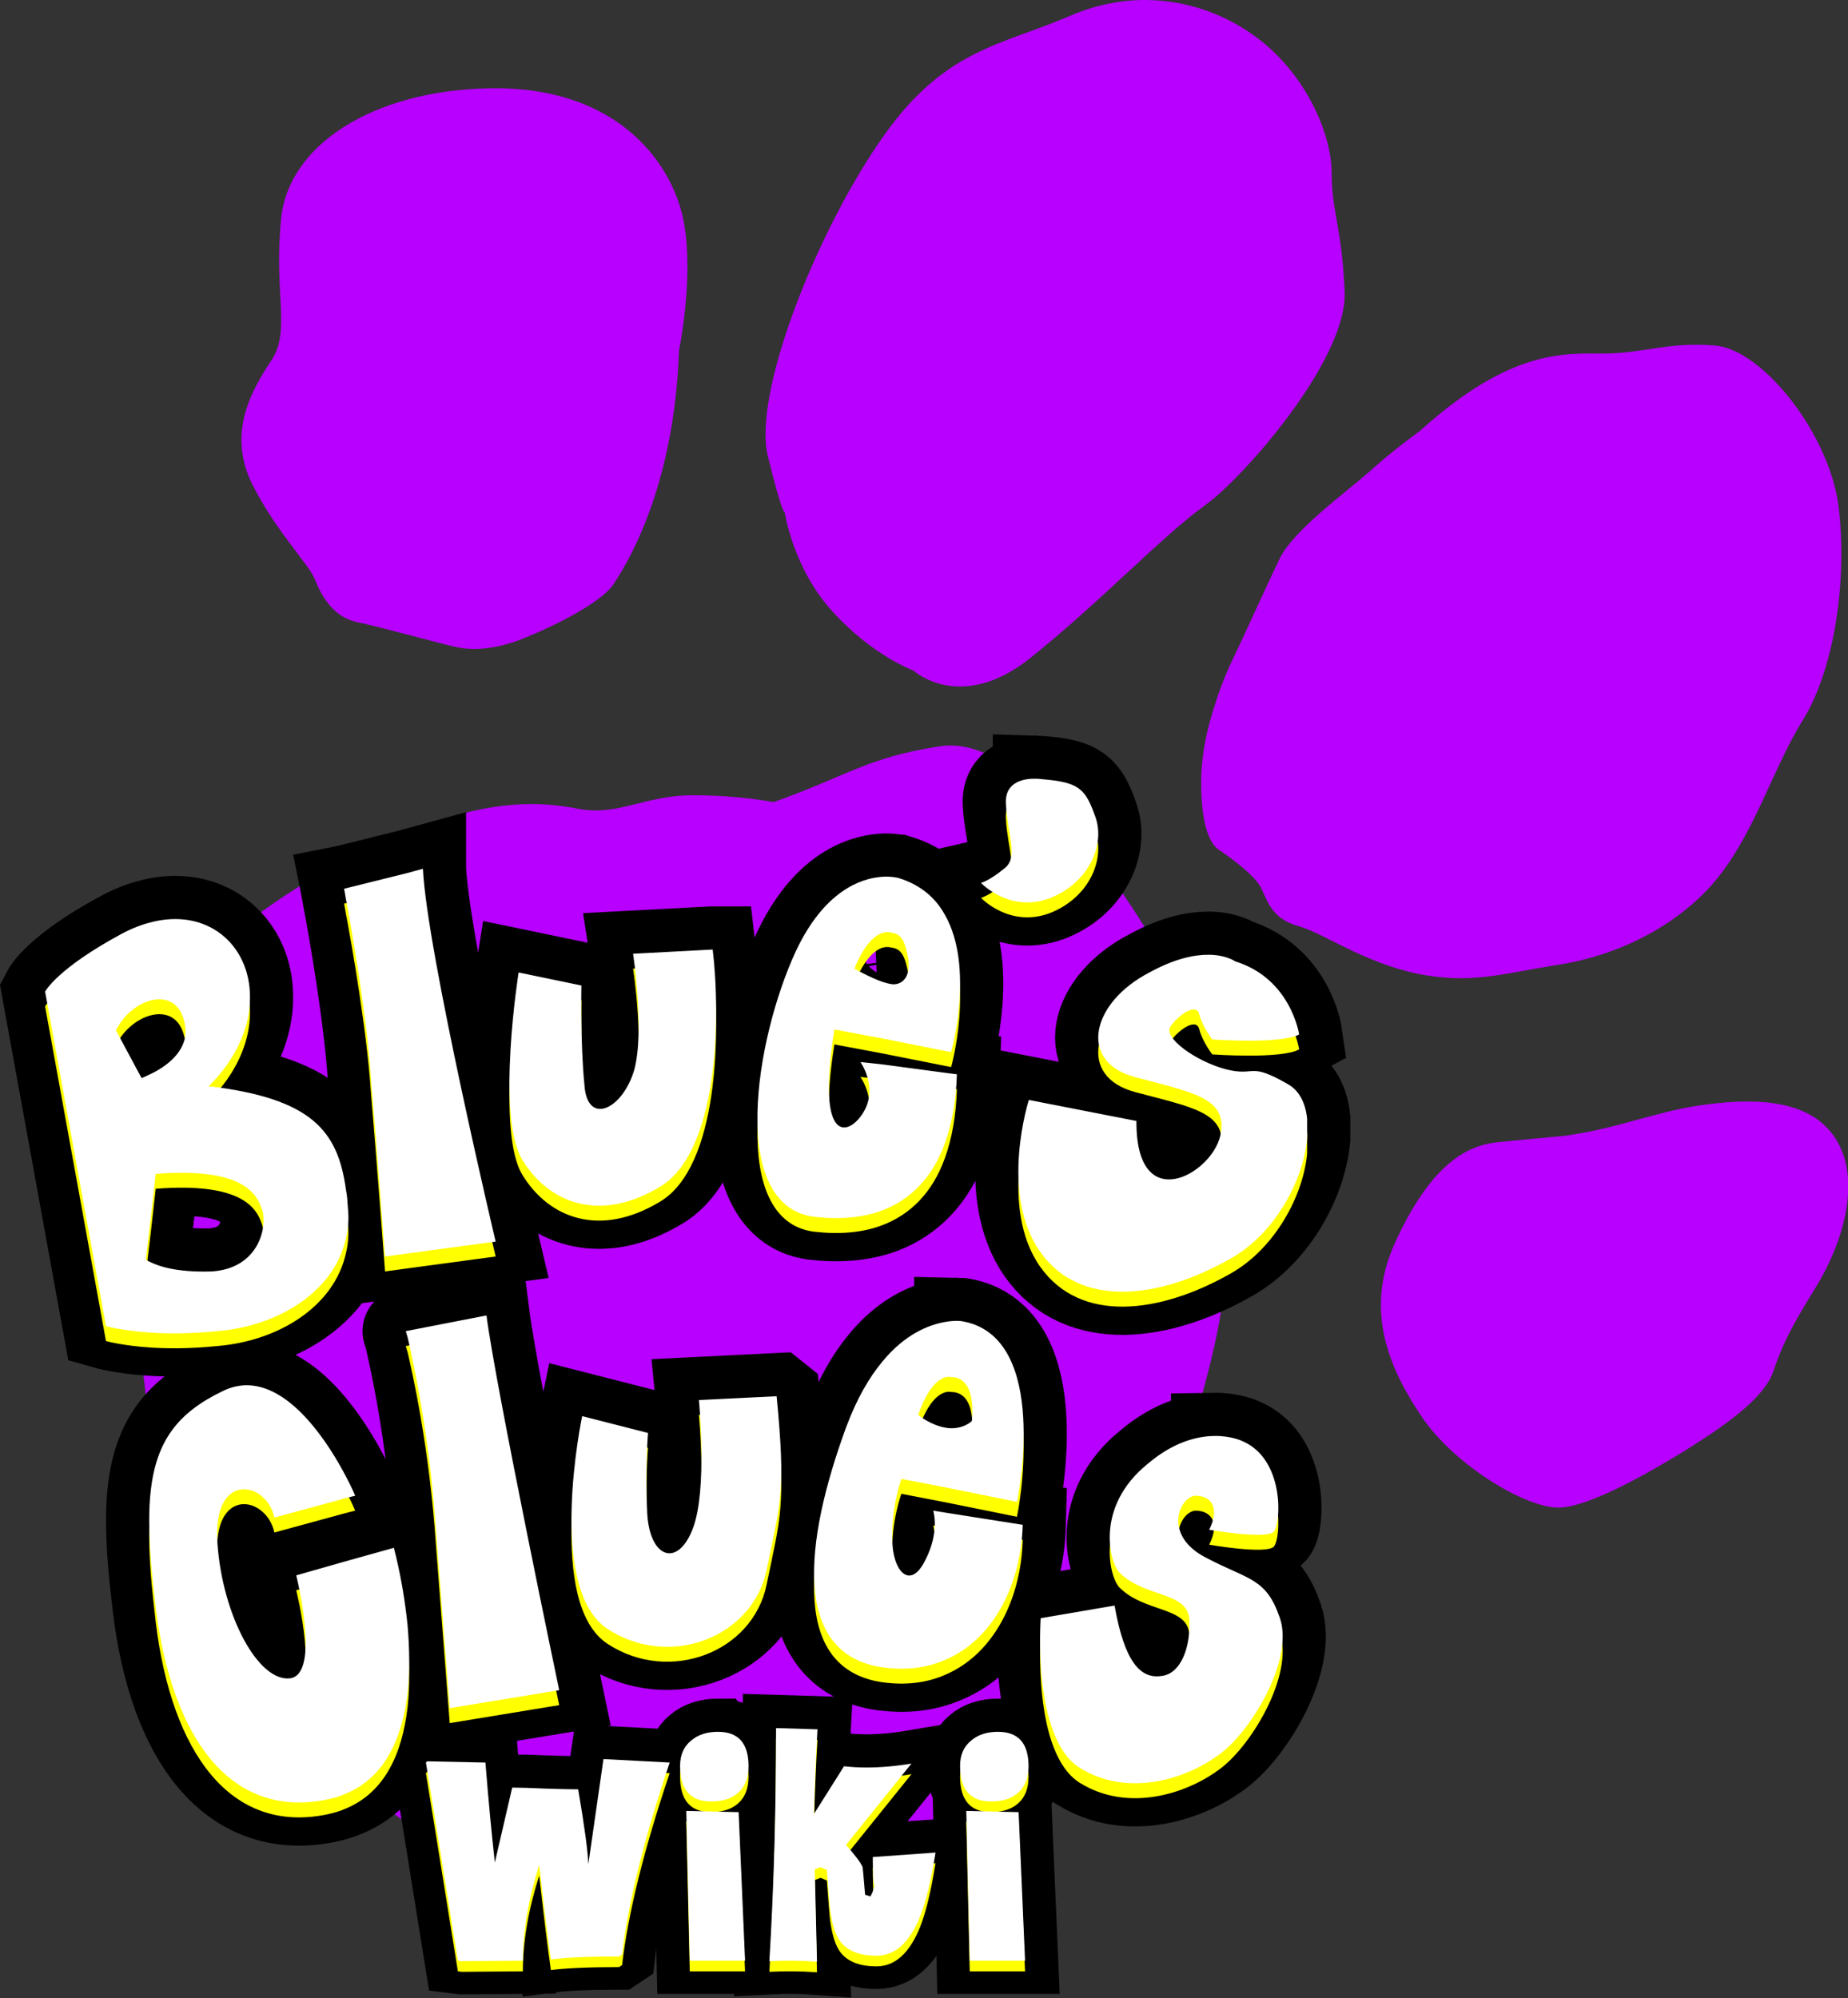 <?xml version="1.0" encoding="UTF-8" standalone="no"?>
<svg
   enable-background="new 8.504 20.635 175.748 146.852"
   height="300.846"
   viewBox="8.504 20.635 141.324 152.805"
   width="278.243"
   version="1.1"
   id="svg26"
   xmlns="http://www.w3.org/2000/svg"
   xmlns:svg="http://www.w3.org/2000/svg">
  <rect x="8.504" y="20.635" width="141.324" height="152.805" fill="#333333" stroke="none"/>
  <defs
     id="defs30">
    <rect
       x="54.498"
       y="274.69"
       width="103.491"
       height="42.387"
       id="rect933" />
    <rect
       x="54.498"
       y="274.69"
       width="103.491"
       height="42.387"
       id="rect951" />
  </defs>
  <g
     id="g877"
     transform="translate(3.45)"
     style="display:inline">
    <path
       style="display:inline;fill:#b700ff;fill-opacity:1"
       d="m 97.933,58.709 c 3.543,-3.044 10.101,-11.006 9.953,-15.69 -0.205,-5.035 -0.994,-6.176 -0.994,-9.133 0,-2.985 -1.904,-7.318 -5.328,-10.07 -1.055,-0.849 -2.283,-1.581 -3.631,-2.137 -3.132,-1.259 -6.938,-1.552 -10.859,0.088 -5.563,2.43 -9.895,2.517 -14.842,9.835 -4.977,7.318 -9.602,19.261 -8.459,23.916 1.142,4.655 1.287,4.274 1.287,4.274 0,0 0.615,4.274 3.659,7.611 3.044,3.366 6.177,4.508 6.177,4.508 0,0 3.66,3.366 9.074,-1.054 5.415,-4.362 9.895,-9.162 13.174,-11.533 0.233,-0.176 0.496,-0.381 0.789,-0.615 z"
       id="path870" />
    <path
       style="display:inline;fill:#b700ff;fill-opacity:1"
       d="m 97.933,74.633 c 0.557,-1.844 1.26,-3.337 1.67,-4.157 0.76,-1.61 2.282,-4.977 3.336,-7.172 1.084,-2.137 4.947,-4.947 6.791,-6.557 1.758,-1.61 3.953,-3.191 3.953,-3.191 6.938,-6.264 11.063,-5.883 14.021,-5.883 2.985,0 4.889,-0.908 8.46,-0.615 3.658,0.234 9.016,6.938 9.542,12.733 0.614,5.796 -0.526,12.265 -2.751,15.866 -2.195,3.483 -3.659,8.46 -6.411,11.943 -2.722,3.513 -7.376,6.03 -12.177,6.791 -4.742,0.761 -6.793,1.522 -10.979,0.703 -4.186,-0.937 -6.938,-2.986 -8.928,-3.601 -1.99,-0.527 -2.371,-1.668 -2.898,-2.81 -0.438,-1.142 -3.043,-2.898 -3.277,-3.044 -0.088,-0.059 -0.205,-0.146 -0.352,-0.322 -0.438,-0.527 -1.024,-1.786 -1.024,-4.859 -0.001,-1.99 0.44,-4.068 1.024,-5.825 z"
       id="path868" />
    <path
       style="display:inline;fill:#b700ff;fill-opacity:1"
       d="m 146.379,110.785 v 1.2 c -0.146,2.459 -1.229,4.976 -2.194,6.645 -1.522,2.518 -2.664,4.273 -3.514,6.879 -0.85,2.518 -5.27,5.094 -6.938,6.178 -1.758,1.054 -6.996,4.244 -9.515,4.244 -2.604,0 -8.255,-3.426 -10.685,-7.318 -2.518,-3.863 -4.039,-8.079 -1.758,-13.025 2.283,-4.947 4.802,-7.377 7.935,-7.611 3.132,-0.322 5.093,-0.468 5.327,-0.526 4.128,-0.614 6.938,-1.933 10.686,-2.371 3.717,-0.468 8.078,-0.38 9.895,2.957 0.468,0.845 0.701,1.782 0.761,2.748 z"
       id="path866" />
    <path
       style="display:inline;fill:#b700ff;fill-opacity:1"
       d="m 97.933,123.519 c 0.498,-2.254 0.82,-4.42 0.967,-6.558 0.233,-3.717 -0.116,-7.874 -0.967,-11.913 -0.994,-4.686 -2.691,-9.28 -4.976,-12.939 -4.333,-6.938 -10.511,-15.251 -16.013,-14.402 -5.563,0.849 -6.996,2.225 -12.733,4.273 0,0 -2.576,-0.527 -6.177,-0.527 -3.659,0 -5.62,1.581 -8.665,1.054 -3.074,-0.615 -6.557,-0.674 -11.972,1.288 -5.503,1.991 -14.636,6.704 -20.052,14.022 -3.454,4.801 -4.479,7.347 -4.625,9.483 v 0.995 c 0.058,0.79 0.205,1.58 0.351,2.488 0.527,3.425 3.513,15.104 3.132,18.148 -0.381,3.045 -0.527,6.088 3.425,13.113 4.04,7.084 11.27,13.787 14.871,16.773 3.659,2.955 6.557,3.658 9.835,5.181 3.19,1.522 6.938,3.571 14.46,3.483 7.494,-0.06 14.109,-2.195 19.906,-5.387 5.883,-3.277 9.162,-5.27 12.792,-17.152 2.607,-8.75 5.094,-15.364 6.441,-21.423 z"
       id="path864" />
    <path
       style="display:inline;fill:#b700ff;fill-opacity:1"
       d="m 56.981,47.439 c 0,0 1.142,-5.474 0.381,-9.748 -0.761,-4.274 -4.654,-10.07 -13.875,-10.304 -9.309,-0.147 -16.247,4.04 -16.92,9.835 -0.615,5.796 0.761,8.694 -0.761,10.978 -1.522,2.283 -3.279,5.416 -1.61,9.162 1.756,3.659 4.274,6.177 4.889,7.464 0.527,1.376 1.434,2.957 3.19,3.367 1.844,0.38 6.704,1.727 7.552,1.902 0.849,0.205 2.664,0.439 5.416,-0.702 2.81,-1.142 5.854,-2.811 6.704,-4.04 0.847,-1.287 4.653,-7.083 5.034,-17.914 z"
       id="path4" />
  </g>
  <g
     aria-label="WIKI"
     transform="matrix(0.508,0,0,0.508,13.92,13.642)"
     id="g11707"
     style="font-size:37.333px;font-family:Floraless;-inkscape-font-specification:Floraless;white-space:pre;shape-inside:url(#rect951);display:inline;fill:#ffffff">
    <path
       d="m 80.183,278.585 -2.277,15.829 q -0.112,-2.987 -1.531,-11.275 -1.643,0 -4.965,-0.112 -3.285,-0.149 -4.965,-0.149 l -2.613,11.275 q -0.709,-6.235 -1.419,-15.045 l -8.773,-0.187 -0.187,0.187 q 0.597,3.509 4.816,29.829 l 0.597,0.075 9.184,-0.075 q 0,-6.683 2.464,-14.411 1.083,9.557 1.755,14.224 3.472,-0.448 10.267,-0.448 l 0.448,-0.299 q 1.381,-11.76 7.168,-28.896 z"
       id="path11699"
       style="stroke:#000000;stroke-width:9.996;stroke-linecap:square;stroke-dasharray:none;stroke-opacity:1" />
    <path
       d="m 97.431,274.479 q -2.501,0 -4.032,1.307 -1.68,1.344 -1.68,3.808 0,5.376 4.667,5.376 2.613,0 4.107,-1.344 1.531,-1.381 1.531,-3.957 0,-5.189 -4.592,-5.189 z m -4.779,11.909 0.523,22.549 h 8.325 l -0.971,-22.363 z"
       id="path11701"
       style="stroke:#000000;stroke-width:9.996;stroke-linecap:square;stroke-dasharray:none;stroke-opacity:1" />
    <path
       d="m 120.727,293.332 q 0,1.157 0.037,2.315 0.037,1.68 0.224,1.941 -0.261,1.157 -0.635,1.68 l -0.784,-0.261 q -0.336,-4.032 -0.373,-4.144 -0.299,-0.859 -2.501,-3.36 l 9.856,-12.245 q -3.547,0.597 -6.795,0.597 -1.717,0 -3.36,-0.187 l -4.517,7.168 q 0.149,-6.421 0.523,-12.731 l -6.235,-0.187 q 0,18.48 -1.008,35.093 3.659,-0.187 7.168,0.075 l -0.336,-13.888 0.896,-0.336 0.933,0.411 q 0.411,5.488 0.448,5.675 0.448,3.696 1.643,5.189 1.643,2.053 5.376,2.053 4.181,0 6.571,-5.936 1.307,-3.285 2.315,-9.595 z"
       id="path11703"
       style="stroke:#000000;stroke-width:9.996;stroke-linecap:square;stroke-dasharray:none;stroke-opacity:1" />
    <path
       d="m 139.581,274.479 q -2.501,0 -4.032,1.307 -1.68,1.344 -1.68,3.808 0,5.376 4.667,5.376 2.613,0 4.107,-1.344 1.531,-1.381 1.531,-3.957 0,-5.189 -4.592,-5.189 z m -4.779,11.909 0.523,22.549 h 8.325 l -0.971,-22.363 z"
       id="path11705"
       style="stroke:#000000;stroke-width:9.996;stroke-linecap:square;stroke-dasharray:none;stroke-opacity:1" />
  </g>
  <path
     id="path11696"
     style="display:inline;mix-blend-mode:normal;fill:#000000;stroke:#000000;stroke-width:6.603;stroke-linecap:square;stroke-dasharray:none;stroke-opacity:1"
     d="m 45.706,121.236 -6.03,1.173 -0.146,0.029 c -10e-4,0 0.058,0.145 0.145,0.466 0.381,1.64 1.669,7.348 2.167,14.725 0.673,8.752 1.055,13.641 1.055,13.641 l 8.372,-1.375 c 0,0 -4.859,-23.186 -5.562,-28.659 z m 36.011,0.415 c -0.223,-0.004 -0.545,0.011 -0.94,0.084 -1.2,0.205 -3.074,0.908 -4.83,3.074 -0.966,1.172 -1.904,2.752 -2.724,4.946 -3.279,8.929 -4.098,17.329 2.693,18.383 h 0.029 c 1.814,0.263 3.425,0.059 4.83,-0.557 3.746,-1.58 5.824,-5.854 5.941,-10.333 l -5.941,-0.937 -0.905,-0.148 c 0,0 0.528,1.611 -0.615,3.806 -1.142,2.312 -2.518,0.849 -2.518,-1.67 -0.059,-2.516 0.702,-4.564 0.702,-4.564 l 3.337,0.645 5.503,1.112 c 0,0 2.665,-12.645 -4.214,-13.817 0,0 -0.125,-0.022 -0.348,-0.026 z m -0.6,4.281 c 0.081,0.004 0.124,0.019 0.124,0.019 2.05,0 1.581,3.366 1.581,3.366 0,0 -0.673,0.671 -1.902,0.525 -0.058,-0.029 -0.087,-0.029 -0.146,-0.029 -1.14,-0.206 -2.051,-0.965 -2.052,-0.965 0.733,-2.138 1.552,-2.723 2.049,-2.869 0.147,-0.044 0.265,-0.051 0.345,-0.047 z m -53.653,0.644 c -0.634,-0.014 -1.288,0.124 -1.955,0.458 -3.396,1.64 -5.036,3.775 -5.474,7.58 -0.176,1.465 -0.147,3.191 0,5.24 0.087,1.141 0.233,2.371 0.382,3.721 1.229,9.98 5.708,16.157 13.026,14.694 0.556,-0.117 1.082,-0.265 1.521,-0.469 2.957,-1.231 4.303,-4.188 4.713,-7.758 0.176,-1.58 0.147,-3.306 0,-5.064 -0.204,-2.02 -0.557,-4.069 -1.054,-5.971 l -3.66,1.023 -3.805,1.084 c 0,0 1.904,7.552 -0.467,7.873 -2.43,0.293 -5.182,-4.798 -5.562,-10.361 -0.381,-5.503 3.746,-4.744 4.361,-1.932 l 5.474,-1.493 0.703,-0.177 c 0,0 -0.234,-0.586 -0.703,-1.463 -1.235,-2.37 -4.076,-6.908 -7.5,-6.985 z m 40.43,0.838 -5.942,0.293 c 0,0 0.674,6.88 -0.468,9.836 -1.141,2.985 -3.278,2.283 -3.483,-1.142 -0.175,-3.426 0.06,-6.178 0.06,-6.178 l -5.036,-1.287 c 0,0 -2.811,13.259 1.988,16.305 4.713,3.045 11.065,0.616 12.119,-4.566 1.084,-5.27 1.466,-5.943 0.763,-13.26 z m 33.463,3.04 c -1.313,0.019 -3.121,0.458 -5.096,2.141 -4.041,3.278 -2.899,7.552 -2.14,8.312 1.903,1.901 5.094,1.435 5.328,3.483 0.146,2.137 -0.615,4.272 -2.137,4.42 -1.581,0.233 -2.812,-1.055 -3.571,-5.387 l -5.649,0.966 c 0,0 -0.674,9.161 2.985,11.444 3.659,2.283 8.079,0.851 10.509,-0.907 2.518,-1.697 5.885,-7.318 4.801,-10.537 -1.054,-3.104 -2.371,-2.897 -5.648,-4.625 -3.337,-1.699 -2.049,-4.654 -0.819,-4.742 1.2,0 1.903,0.906 1.055,2.604 0,0 4.36,0.761 4.946,0.146 0.554,-0.613 0.848,-5.56 -2.431,-6.936 0,0 -0.819,-0.402 -2.133,-0.383 z" />
  <path
     id="path22"
     style="display:inline;mix-blend-mode:normal;fill:#ffff00;fill-opacity:1"
     d="m 45.705,122.379 -6.03,1.172 -0.146,0.029 c -10e-4,-0.002 0.058,0.145 0.146,0.466 0.381,1.64 1.669,7.349 2.166,14.726 0.673,8.752 1.055,13.641 1.055,13.641 l 8.372,-1.375 c 0,0 -4.859,-23.187 -5.562,-28.659 z m 36.009,0.413 c -0.223,-0.003 -0.545,0.011 -0.94,0.084 -1.2,0.205 -3.073,0.908 -4.859,3.074 -0.936,1.171 -1.873,2.751 -2.692,4.946 -3.28,8.929 -4.099,17.33 2.692,18.383 1.844,0.263 3.454,0.058 4.859,-0.556 3.747,-1.582 5.825,-5.855 5.942,-10.334 l -5.942,-0.937 -0.907,-0.148 c 0,0 0.528,1.611 -0.615,3.805 -1.142,2.312 -2.518,0.85 -2.518,-1.668 -0.059,-2.517 0.702,-4.566 0.702,-4.566 l 3.337,0.645 5.503,1.112 c 0,0 2.664,-12.645 -4.215,-13.817 0,0 -0.124,-0.022 -0.347,-0.025 z m -0.597,4.281 c 0.081,0.004 0.125,0.018 0.125,0.018 2.049,0 1.58,3.366 1.58,3.366 0,0 -0.674,0.674 -1.903,0.528 -0.058,-0.03 -0.087,-0.031 -0.146,-0.031 -1.141,-0.204 -2.05,-0.965 -2.05,-0.965 0.732,-2.137 1.552,-2.723 2.049,-2.869 0.146,-0.044 0.264,-0.05 0.344,-0.047 z m -53.653,0.643 c -0.634,-0.014 -1.288,0.124 -1.956,0.458 -3.396,1.639 -5.035,3.776 -5.474,7.581 -0.176,1.464 -0.146,3.19 0,5.24 0.087,1.142 0.234,2.371 0.38,3.721 1.23,9.981 5.708,16.158 13.026,14.694 0.556,-0.117 1.083,-0.264 1.522,-0.469 2.957,-1.23 4.303,-4.187 4.713,-7.758 0.176,-1.581 0.146,-3.307 0,-5.063 -0.205,-2.022 -0.557,-4.071 -1.055,-5.973 l -3.659,1.024 -3.805,1.083 c 0,0 1.904,7.553 -0.467,7.874 -2.43,0.293 -5.182,-4.799 -5.562,-10.362 -0.38,-5.503 3.747,-4.742 4.362,-1.931 l 5.474,-1.493 0.703,-0.177 c 0,0 -0.234,-0.585 -0.703,-1.464 -1.234,-2.369 -4.074,-6.908 -7.499,-6.985 z m 40.428,0.839 -5.941,0.293 c 0,0 0.674,6.879 -0.468,9.836 -1.141,2.984 -3.278,2.282 -3.483,-1.143 -0.175,-3.425 0.06,-6.177 0.06,-6.177 l -5.036,-1.288 c 0,0 -2.81,13.261 1.988,16.305 4.713,3.045 11.065,0.618 12.12,-4.565 1.082,-5.269 1.464,-5.943 0.761,-13.26 z m 33.464,3.041 c -1.314,0.018 -3.121,0.458 -5.096,2.141 -4.039,3.277 -2.898,7.553 -2.138,8.313 1.902,1.902 5.094,1.436 5.327,3.483 0.146,2.137 -0.614,4.271 -2.137,4.419 -1.581,0.233 -2.812,-1.054 -3.571,-5.386 l -5.648,0.966 c 0,0 -0.674,9.161 2.984,11.444 3.659,2.283 8.079,0.85 10.51,-0.907 2.518,-1.697 5.883,-7.317 4.801,-10.537 -1.055,-3.103 -2.371,-2.898 -5.649,-4.626 -3.337,-1.697 -2.049,-4.654 -0.819,-4.742 1.2,0 1.903,0.907 1.056,2.604 0,0 4.36,0.762 4.946,0.146 0.551,-0.613 0.845,-5.559 -2.432,-6.934 0,0 -0.82,-0.403 -2.134,-0.385 z" />
  <path
     id="path24"
     style="display:inline;mix-blend-mode:normal;fill:#ffffff"
     d="m 45.706,121.236 -6.03,1.173 -0.146,0.029 c -10e-4,0 0.058,0.145 0.145,0.466 0.381,1.64 1.669,7.348 2.167,14.725 0.673,8.752 1.055,13.641 1.055,13.641 l 8.372,-1.375 c 0,0 -4.859,-23.186 -5.562,-28.659 z m 36.011,0.415 c -0.223,-0.004 -0.545,0.011 -0.94,0.084 -1.2,0.205 -3.074,0.908 -4.83,3.074 -0.966,1.172 -1.904,2.752 -2.724,4.946 -3.279,8.929 -4.098,17.329 2.693,18.383 h 0.029 c 1.814,0.263 3.425,0.059 4.83,-0.557 3.746,-1.58 5.824,-5.854 5.941,-10.333 l -5.941,-0.937 -0.905,-0.148 c 0,0 0.528,1.611 -0.615,3.806 -1.142,2.312 -2.518,0.849 -2.518,-1.67 -0.059,-2.516 0.702,-4.564 0.702,-4.564 l 3.337,0.645 5.503,1.112 c 0,0 2.665,-12.645 -4.214,-13.817 0,0 -0.125,-0.022 -0.348,-0.026 z m -0.6,4.281 c 0.081,0.004 0.124,0.019 0.124,0.019 2.05,0 1.581,3.366 1.581,3.366 0,0 -0.673,0.671 -1.902,0.525 -0.058,-0.029 -0.087,-0.029 -0.146,-0.029 -1.14,-0.206 -2.051,-0.965 -2.052,-0.965 0.733,-2.138 1.552,-2.723 2.049,-2.869 0.147,-0.044 0.265,-0.051 0.345,-0.047 z m -53.653,0.644 c -0.634,-0.014 -1.288,0.124 -1.955,0.458 -3.396,1.64 -5.036,3.775 -5.474,7.58 -0.176,1.465 -0.147,3.191 0,5.24 0.087,1.141 0.233,2.371 0.382,3.721 1.229,9.98 5.708,16.157 13.026,14.694 0.556,-0.117 1.082,-0.265 1.521,-0.469 2.957,-1.231 4.303,-4.188 4.713,-7.758 0.176,-1.58 0.147,-3.306 0,-5.064 -0.204,-2.02 -0.557,-4.069 -1.054,-5.971 l -3.66,1.023 -3.805,1.084 c 0,0 1.904,7.552 -0.467,7.873 -2.43,0.293 -5.182,-4.798 -5.562,-10.361 -0.381,-5.503 3.746,-4.744 4.361,-1.932 l 5.474,-1.493 0.703,-0.177 c 0,0 -0.234,-0.586 -0.703,-1.463 -1.235,-2.37 -4.076,-6.908 -7.5,-6.985 z m 40.43,0.838 -5.942,0.293 c 0,0 0.674,6.88 -0.468,9.836 -1.141,2.985 -3.278,2.283 -3.483,-1.142 -0.175,-3.426 0.06,-6.178 0.06,-6.178 l -5.036,-1.287 c 0,0 -2.811,13.259 1.988,16.305 4.713,3.045 11.065,0.616 12.119,-4.566 1.084,-5.27 1.466,-5.943 0.763,-13.26 z m 33.463,3.04 c -1.313,0.019 -3.121,0.458 -5.096,2.141 -4.041,3.278 -2.899,7.552 -2.14,8.312 1.903,1.901 5.094,1.435 5.328,3.483 0.146,2.137 -0.615,4.272 -2.137,4.42 -1.581,0.233 -2.812,-1.055 -3.571,-5.387 l -5.649,0.966 c 0,0 -0.674,9.161 2.985,11.444 3.659,2.283 8.079,0.851 10.509,-0.907 2.518,-1.697 5.885,-7.318 4.801,-10.537 -1.054,-3.104 -2.371,-2.897 -5.648,-4.625 -3.337,-1.699 -2.049,-4.654 -0.819,-4.742 1.2,0 1.903,0.906 1.055,2.604 0,0 4.36,0.761 4.946,0.146 0.554,-0.613 0.848,-5.56 -2.431,-6.936 0,0 -0.819,-0.402 -2.133,-0.383 z" />
  <path
     id="path1677"
     style="display:inline;mix-blend-mode:normal;fill:#000000;stroke:#000000;stroke-width:6.603;stroke-linecap:square;stroke-dasharray:none;stroke-opacity:1"
     d="m 87.73,80.189 c -0.808,-0.021 -2.411,0.16 -2.301,1.938 0.146,2.43 0.993,4.127 -0.147,4.947 -1.143,0.937 -1.757,1.082 -1.757,1.082 0,0 2.138,2.283 5.182,1.2 3.044,-1.142 4.332,-4.098 3.571,-6.235 -0.762,-2.137 -1.2,-2.664 -4.098,-2.897 0,0 -0.181,-0.03 -0.45,-0.037 z m -46.884,6.886 -1.171,0.321 -4.713,1.172 -0.146,0.029 c 0,0 0.059,0.292 0.146,0.819 0.439,2.283 1.61,9.018 1.903,13.583 0.468,5.502 1.083,13.729 1.083,13.729 l 1.727,-0.234 6.733,-0.907 c 0,0 -5.27,-22.248 -5.562,-28.512 z m 35.599,0.603 c -0.15,-0.005 -0.318,-0.003 -0.501,0.012 -1.61,0.117 -4.42,1.082 -6.588,5.707 -3.131,6.792 -5.121,19.38 1.348,20.286 1.962,0.234 3.719,0.089 5.24,-0.467 2.195,-0.822 3.892,-2.547 4.83,-5.182 0.525,-1.464 0.847,-3.219 0.906,-5.24 l -0.906,-0.117 -4.828,-0.645 -1.64,-0.177 c 0,0 1.375,1.933 0.233,3.834 -1.083,1.817 -3.66,2.664 -2.226,-6.322 l 3.631,0.675 4.83,0.966 0.468,0.088 c 0,0 1.815,-6.469 -0.468,-10.48 -0.703,-1.288 -1.843,-2.313 -3.571,-2.839 -0.022,0 -0.308,-0.083 -0.758,-0.099 z m -54.248,3.25 c -0.681,-0.031 -1.406,0.046 -2.164,0.244 -0.703,0.175 -1.464,0.468 -2.225,0.878 -4.947,2.664 -5.855,4.419 -5.855,4.419 l 4.655,25.584 c 0,0 1.229,0.353 3.425,0.498 1.346,0.089 3.073,0.089 5.093,-0.116 4.626,-0.379 8.929,-2.986 9.836,-7.113 0.176,-0.732 0.235,-1.493 0.147,-2.313 -0.03,-0.498 -0.059,-0.938 -0.147,-1.376 -0.614,-4.536 -2.635,-6.996 -10.51,-7.933 0,0 3.572,-3.132 3.133,-7.552 -0.309,-2.949 -2.436,-5.088 -5.389,-5.22 z m 54.279,0.995 c 0.128,0.011 0.201,0.041 0.201,0.041 0.819,0.088 1.054,0.761 1.288,1.99 0.147,1.141 -0.234,1.902 -1.082,1.961 -0.265,0 -0.557,-0.088 -0.938,-0.205 -0.967,-0.351 -2.107,-0.995 -2.104,-0.994 0.759,-1.874 1.548,-2.518 2.106,-2.723 0.219,-0.073 0.402,-0.08 0.53,-0.069 z m -13.471,1.329 -6.089,0.322 c 0,0 0.908,5.853 0.088,8.897 -0.907,3.045 -3.601,4.274 -3.805,1.144 -0.322,-3.191 -0.233,-7.612 -0.233,-7.612 l -4.801,-0.997 c 0,0 -1.756,10.98 0.292,14.345 2.049,3.338 5.944,4.801 10.51,2.049 4.506,-2.664 4.655,-13.025 4.04,-18.148 z m 37.906,0.399 c -1.072,-0.004 -2.569,0.291 -4.503,1.354 -4.421,2.283 -5.504,6.792 -1.143,7.992 4.332,1.171 7.23,1.552 6.557,4.509 -0.702,2.985 -6.469,6.174 -6.41,-1.143 l -8.227,-1.609 c 0,0 -2.282,7.114 0.85,11.593 3.103,4.42 9.22,3.599 14.607,0.525 3.394,-1.932 5.531,-5.971 5.824,-9.162 v -1.521 c -0.118,-1.199 -0.616,-2.166 -1.462,-2.635 -3.044,-1.757 -2.429,-0.557 -4.742,-1.142 -2.341,-0.615 -4.857,-2.459 -4.244,-3.278 0.586,-0.85 1.96,-1.845 2.194,-0.938 0.234,0.938 0.996,1.933 0.996,1.933 0,0 5.271,0.379 6.646,-0.382 0,0 -0.616,-4.273 -4.889,-5.59 0,0 -0.676,-0.501 -2.054,-0.506 z m -80.043,3.415 c 0.802,0.064 1.478,0.584 1.742,1.749 0.527,2.106 -1.464,3.424 -2.576,3.951 -0.41,0.204 -0.703,0.32 -0.703,0.32 l -1.961,-3.659 c 0.585,-1.171 1.64,-2.02 2.665,-2.281 0.285,-0.073 0.567,-0.103 0.834,-0.081 z m 1.829,13.261 c 4.74,0.071 5.521,1.831 5.854,2.831 0.41,1.142 -0.146,4.479 -3.864,4.713 -2.664,0.088 -4.069,-0.409 -4.654,-0.702 -0.264,-0.117 -0.381,-0.205 -0.381,-0.205 l 0.381,-3.192 0.38,-3.365 c 0.849,-0.066 1.607,-0.09 2.284,-0.079 z" />
  <path
     id="path1679"
     style="display:inline;mix-blend-mode:normal;fill:#ffff00;fill-opacity:1"
     d="m 87.729,81.33 c -0.808,-0.02 -2.41,0.161 -2.301,1.939 0.146,2.43 0.995,4.127 -0.147,4.947 -1.142,0.937 -1.756,1.082 -1.756,1.082 0,0 2.137,2.283 5.181,1.2 3.045,-1.142 4.333,-4.098 3.571,-6.235 -0.76,-2.137 -1.199,-2.664 -4.098,-2.898 0,0 -0.181,-0.03 -0.45,-0.037 z m -46.882,6.887 -1.171,0.321 -4.713,1.172 -0.146,0.029 c 0,0 0.058,0.293 0.146,0.82 0.439,2.283 1.61,9.017 1.903,13.582 0.468,5.503 1.083,13.729 1.083,13.729 l 1.727,-0.234 6.733,-0.907 c 0,0 -5.269,-22.248 -5.562,-28.512 z m 35.587,0.602 c -0.154,-0.005 -0.328,-0.003 -0.519,0.012 -1.581,0.117 -4.391,1.083 -6.557,5.708 -3.132,6.792 -5.123,19.379 1.347,20.286 1.961,0.233 3.717,0.088 5.21,-0.468 2.223,-0.822 3.922,-2.547 4.859,-5.183 0.526,-1.464 0.847,-3.218 0.907,-5.239 l -0.907,-0.117 -4.859,-0.645 -1.608,-0.176 c 0,0 1.375,1.932 0.232,3.834 -1.083,1.817 -3.661,2.665 -2.225,-6.322 l 3.601,0.675 4.859,0.965 0.469,0.087 c 0,0 1.813,-6.469 -0.469,-10.479 -0.702,-1.288 -1.842,-2.313 -3.571,-2.84 -0.022,0 -0.306,-0.082 -0.769,-0.098 z M 22.197,92.069 c -0.681,-0.031 -1.406,0.046 -2.164,0.244 -0.703,0.176 -1.464,0.468 -2.225,0.878 -4.947,2.664 -5.855,4.418 -5.855,4.418 l 4.654,25.584 c 0,0 1.229,0.353 3.425,0.498 1.346,0.089 3.073,0.089 5.093,-0.116 4.626,-0.379 8.929,-2.984 9.837,-7.111 0.176,-0.73 0.234,-1.492 0.146,-2.313 -0.029,-0.498 -0.059,-0.938 -0.146,-1.377 -0.615,-4.537 -2.636,-6.996 -10.51,-7.933 0,0 3.572,-3.132 3.133,-7.552 -0.309,-2.949 -2.436,-5.088 -5.389,-5.22 z m 54.264,0.995 c 0.136,0.011 0.216,0.041 0.216,0.041 0.818,0.088 1.054,0.762 1.288,1.991 0.147,1.142 -0.234,1.903 -1.082,1.963 -0.265,0 -0.586,-0.09 -0.968,-0.207 -0.937,-0.351 -2.077,-0.995 -2.077,-0.995 0.76,-1.874 1.551,-2.518 2.077,-2.723 0.221,-0.073 0.411,-0.08 0.547,-0.069 z m -13.456,1.328 -6.087,0.322 c 0,0 0.907,5.854 0.087,8.899 -0.907,3.044 -3.6,4.272 -3.805,1.142 -0.322,-3.191 -0.233,-7.609 -0.233,-7.609 L 48.165,96.149 c 0,0 -1.756,10.978 0.292,14.344 2.049,3.337 5.943,4.801 10.51,2.049 4.508,-2.664 4.655,-13.026 4.04,-18.149 z m 37.905,0.401 c -1.072,-0.004 -2.569,0.292 -4.503,1.355 -4.421,2.283 -5.503,6.791 -1.142,7.992 4.332,1.17 7.23,1.551 6.556,4.508 -0.702,2.985 -6.468,6.175 -6.409,-1.142 L 87.186,105.896 c 0,0 -2.282,7.114 0.85,11.593 3.101,4.42 9.22,3.599 14.607,0.526 3.394,-1.933 5.531,-5.971 5.824,-9.161 v -1.522 c -0.118,-1.2 -0.616,-2.167 -1.462,-2.635 -3.045,-1.758 -2.429,-0.557 -4.742,-1.143 -2.342,-0.615 -4.858,-2.459 -4.244,-3.279 0.586,-0.849 1.96,-1.844 2.194,-0.937 0.233,0.937 0.995,1.933 0.995,1.933 0,0 5.27,0.381 6.647,-0.381 0,0 -0.616,-4.274 -4.889,-5.591 0,0 -0.677,-0.501 -2.055,-0.506 z m -80.043,3.412 c 0.803,0.064 1.479,0.585 1.742,1.75 0.527,2.107 -1.463,3.425 -2.576,3.951 -0.41,0.205 -0.703,0.321 -0.703,0.321 l -1.961,-3.66 c 0.585,-1.17 1.64,-2.018 2.665,-2.282 0.285,-0.073 0.567,-0.103 0.834,-0.081 z m 1.829,13.262 c 4.74,0.073 5.521,1.832 5.854,2.831 0.41,1.143 -0.146,4.479 -3.864,4.713 -2.664,0.088 -4.069,-0.409 -4.654,-0.702 -0.264,-0.117 -0.381,-0.205 -0.381,-0.205 l 0.381,-3.191 0.38,-3.366 c 0.849,-0.066 1.606,-0.09 2.284,-0.079 z" />
  <path
     id="path1681"
     style="display:inline;mix-blend-mode:normal;fill:#ffffff"
     d="m 87.73,80.189 c -0.808,-0.021 -2.411,0.16 -2.301,1.938 0.146,2.43 0.993,4.127 -0.147,4.947 -1.143,0.937 -1.757,1.082 -1.757,1.082 0,0 2.138,2.283 5.182,1.2 3.044,-1.142 4.332,-4.098 3.571,-6.235 -0.762,-2.137 -1.2,-2.664 -4.098,-2.897 0,0 -0.181,-0.03 -0.45,-0.037 z m -46.884,6.886 -1.171,0.321 -4.713,1.172 -0.146,0.029 c 0,0 0.059,0.292 0.146,0.819 0.439,2.283 1.61,9.018 1.903,13.583 0.468,5.502 1.083,13.729 1.083,13.729 l 1.727,-0.234 6.733,-0.907 c 0,0 -5.27,-22.248 -5.562,-28.512 z m 35.599,0.603 c -0.15,-0.005 -0.318,-0.003 -0.501,0.012 -1.61,0.117 -4.42,1.082 -6.588,5.707 -3.131,6.792 -5.121,19.38 1.348,20.286 1.962,0.234 3.719,0.089 5.24,-0.467 2.195,-0.822 3.892,-2.547 4.83,-5.182 0.525,-1.464 0.847,-3.219 0.906,-5.24 l -0.906,-0.117 -4.828,-0.645 -1.64,-0.177 c 0,0 1.375,1.933 0.233,3.834 -1.083,1.817 -3.66,2.664 -2.226,-6.322 l 3.631,0.675 4.83,0.966 0.468,0.088 c 0,0 1.815,-6.469 -0.468,-10.48 -0.703,-1.288 -1.843,-2.313 -3.571,-2.839 -0.022,0 -0.308,-0.083 -0.758,-0.099 z m -54.248,3.25 c -0.681,-0.031 -1.406,0.046 -2.164,0.244 -0.703,0.175 -1.464,0.468 -2.225,0.878 -4.947,2.664 -5.855,4.419 -5.855,4.419 l 4.655,25.584 c 0,0 1.229,0.353 3.425,0.498 1.346,0.089 3.073,0.089 5.093,-0.116 4.626,-0.379 8.929,-2.986 9.836,-7.113 0.176,-0.732 0.235,-1.493 0.147,-2.313 -0.03,-0.498 -0.059,-0.938 -0.147,-1.376 -0.614,-4.536 -2.635,-6.996 -10.51,-7.933 0,0 3.572,-3.132 3.133,-7.552 -0.309,-2.949 -2.436,-5.088 -5.389,-5.22 z m 54.279,0.995 c 0.128,0.011 0.201,0.041 0.201,0.041 0.819,0.088 1.054,0.761 1.288,1.99 0.147,1.141 -0.234,1.902 -1.082,1.961 -0.265,0 -0.557,-0.088 -0.938,-0.205 -0.967,-0.351 -2.107,-0.995 -2.104,-0.994 0.759,-1.874 1.548,-2.518 2.106,-2.723 0.219,-0.073 0.402,-0.08 0.53,-0.069 z m -13.471,1.329 -6.089,0.322 c 0,0 0.908,5.853 0.088,8.897 -0.907,3.045 -3.601,4.274 -3.805,1.144 -0.322,-3.191 -0.233,-7.612 -0.233,-7.612 l -4.801,-0.997 c 0,0 -1.756,10.98 0.292,14.345 2.049,3.338 5.944,4.801 10.51,2.049 4.506,-2.664 4.655,-13.025 4.04,-18.148 z m 37.906,0.399 c -1.072,-0.004 -2.569,0.291 -4.503,1.354 -4.421,2.283 -5.504,6.792 -1.143,7.992 4.332,1.171 7.23,1.552 6.557,4.509 -0.702,2.985 -6.469,6.174 -6.41,-1.143 l -8.227,-1.609 c 0,0 -2.282,7.114 0.85,11.593 3.103,4.42 9.22,3.599 14.607,0.525 3.394,-1.932 5.531,-5.971 5.824,-9.162 v -1.521 c -0.118,-1.199 -0.616,-2.166 -1.462,-2.635 -3.044,-1.757 -2.429,-0.557 -4.742,-1.142 -2.341,-0.615 -4.857,-2.459 -4.244,-3.278 0.586,-0.85 1.96,-1.845 2.194,-0.938 0.234,0.938 0.996,1.933 0.996,1.933 0,0 5.271,0.379 6.646,-0.382 0,0 -0.616,-4.273 -4.889,-5.59 0,0 -0.676,-0.501 -2.054,-0.506 z m -80.043,3.415 c 0.802,0.064 1.478,0.584 1.742,1.749 0.527,2.106 -1.464,3.424 -2.576,3.951 -0.41,0.204 -0.703,0.32 -0.703,0.32 l -1.961,-3.659 c 0.585,-1.171 1.64,-2.02 2.665,-2.281 0.285,-0.073 0.567,-0.103 0.834,-0.081 z m 1.829,13.261 c 4.74,0.071 5.521,1.831 5.854,2.831 0.41,1.142 -0.146,4.479 -3.864,4.713 -2.664,0.088 -4.069,-0.409 -4.654,-0.702 -0.264,-0.117 -0.381,-0.205 -0.381,-0.205 l 0.381,-3.192 0.38,-3.365 c 0.849,-0.066 1.607,-0.09 2.284,-0.079 z" />
  <g
     aria-label="WIKI"
     transform="matrix(0.508,0,0,0.508,13.919,14.455)"
     id="text949"
     style="font-size:37.333px;font-family:Floraless;-inkscape-font-specification:Floraless;white-space:pre;shape-inside:url(#rect951);display:inline;fill:#00ff00">
    <path
       d="m 80.183,278.585 -2.277,15.829 q -0.112,-2.987 -1.531,-11.275 -1.643,0 -4.965,-0.112 -3.285,-0.149 -4.965,-0.149 l -2.613,11.275 q -0.709,-6.235 -1.419,-15.045 l -8.773,-0.187 -0.187,0.187 q 0.597,3.509 4.816,29.829 l 0.597,0.075 9.184,-0.075 q 0,-6.683 2.464,-14.411 1.083,9.557 1.755,14.224 3.472,-0.448 10.267,-0.448 l 0.448,-0.299 q 1.381,-11.76 7.168,-28.896 z"
       id="path9466"
       style="fill:#ffff00;fill-opacity:1" />
    <path
       d="m 97.431,274.479 q -2.501,0 -4.032,1.307 -1.68,1.344 -1.68,3.808 0,5.376 4.667,5.376 2.613,0 4.107,-1.344 1.531,-1.381 1.531,-3.957 0,-5.189 -4.592,-5.189 z m -4.779,11.909 0.523,22.549 h 8.325 l -0.971,-22.363 z"
       id="path9468"
       style="fill:#ffff00;fill-opacity:1" />
    <path
       d="m 120.727,293.332 q 0,1.157 0.037,2.315 0.037,1.68 0.224,1.941 -0.261,1.157 -0.635,1.68 l -0.784,-0.261 q -0.336,-4.032 -0.373,-4.144 -0.299,-0.859 -2.501,-3.36 l 9.856,-12.245 q -3.547,0.597 -6.795,0.597 -1.717,0 -3.36,-0.187 l -4.517,7.168 q 0.149,-6.421 0.523,-12.731 l -6.235,-0.187 q 0,18.48 -1.008,35.093 3.659,-0.187 7.168,0.075 l -0.336,-13.888 0.896,-0.336 0.933,0.411 q 0.411,5.488 0.448,5.675 0.448,3.696 1.643,5.189 1.643,2.053 5.376,2.053 4.181,0 6.571,-5.936 1.307,-3.285 2.315,-9.595 z"
       id="path9470"
       style="fill:#ffff00;fill-opacity:1" />
    <path
       d="m 139.581,274.479 q -2.501,0 -4.032,1.307 -1.68,1.344 -1.68,3.808 0,5.376 4.667,5.376 2.613,0 4.107,-1.344 1.531,-1.381 1.531,-3.957 0,-5.189 -4.592,-5.189 z m -4.779,11.909 0.523,22.549 h 8.325 l -0.971,-22.363 z"
       id="path9472"
       style="fill:#ffff00;fill-opacity:1" />
  </g>
  <g
     aria-label="WIKI"
     transform="matrix(0.508,0,0,0.508,13.92,13.642)"
     id="g806"
     style="font-size:37.333px;font-family:Floraless;-inkscape-font-specification:Floraless;white-space:pre;shape-inside:url(#rect951);display:inline;fill:#ffffff">
    <path
       d="m 80.183,278.585 -2.277,15.829 q -0.112,-2.987 -1.531,-11.275 -1.643,0 -4.965,-0.112 -3.285,-0.149 -4.965,-0.149 l -2.613,11.275 q -0.709,-6.235 -1.419,-15.045 l -8.773,-0.187 -0.187,0.187 q 0.597,3.509 4.816,29.829 l 0.597,0.075 9.184,-0.075 q 0,-6.683 2.464,-14.411 1.083,9.557 1.755,14.224 3.472,-0.448 10.267,-0.448 l 0.448,-0.299 q 1.381,-11.76 7.168,-28.896 z"
       id="path798" />
    <path
       d="m 97.431,274.479 q -2.501,0 -4.032,1.307 -1.68,1.344 -1.68,3.808 0,5.376 4.667,5.376 2.613,0 4.107,-1.344 1.531,-1.381 1.531,-3.957 0,-5.189 -4.592,-5.189 z m -4.779,11.909 0.523,22.549 h 8.325 l -0.971,-22.363 z"
       id="path800" />
    <path
       d="m 120.727,293.332 q 0,1.157 0.037,2.315 0.037,1.68 0.224,1.941 -0.261,1.157 -0.635,1.68 l -0.784,-0.261 q -0.336,-4.032 -0.373,-4.144 -0.299,-0.859 -2.501,-3.36 l 9.856,-12.245 q -3.547,0.597 -6.795,0.597 -1.717,0 -3.36,-0.187 l -4.517,7.168 q 0.149,-6.421 0.523,-12.731 l -6.235,-0.187 q 0,18.48 -1.008,35.093 3.659,-0.187 7.168,0.075 l -0.336,-13.888 0.896,-0.336 0.933,0.411 q 0.411,5.488 0.448,5.675 0.448,3.696 1.643,5.189 1.643,2.053 5.376,2.053 4.181,0 6.571,-5.936 1.307,-3.285 2.315,-9.595 z"
       id="path802" />
    <path
       d="m 139.581,274.479 q -2.501,0 -4.032,1.307 -1.68,1.344 -1.68,3.808 0,5.376 4.667,5.376 2.613,0 4.107,-1.344 1.531,-1.381 1.531,-3.957 0,-5.189 -4.592,-5.189 z m -4.779,11.909 0.523,22.549 h 8.325 l -0.971,-22.363 z"
       id="path804" />
  </g>
</svg>
